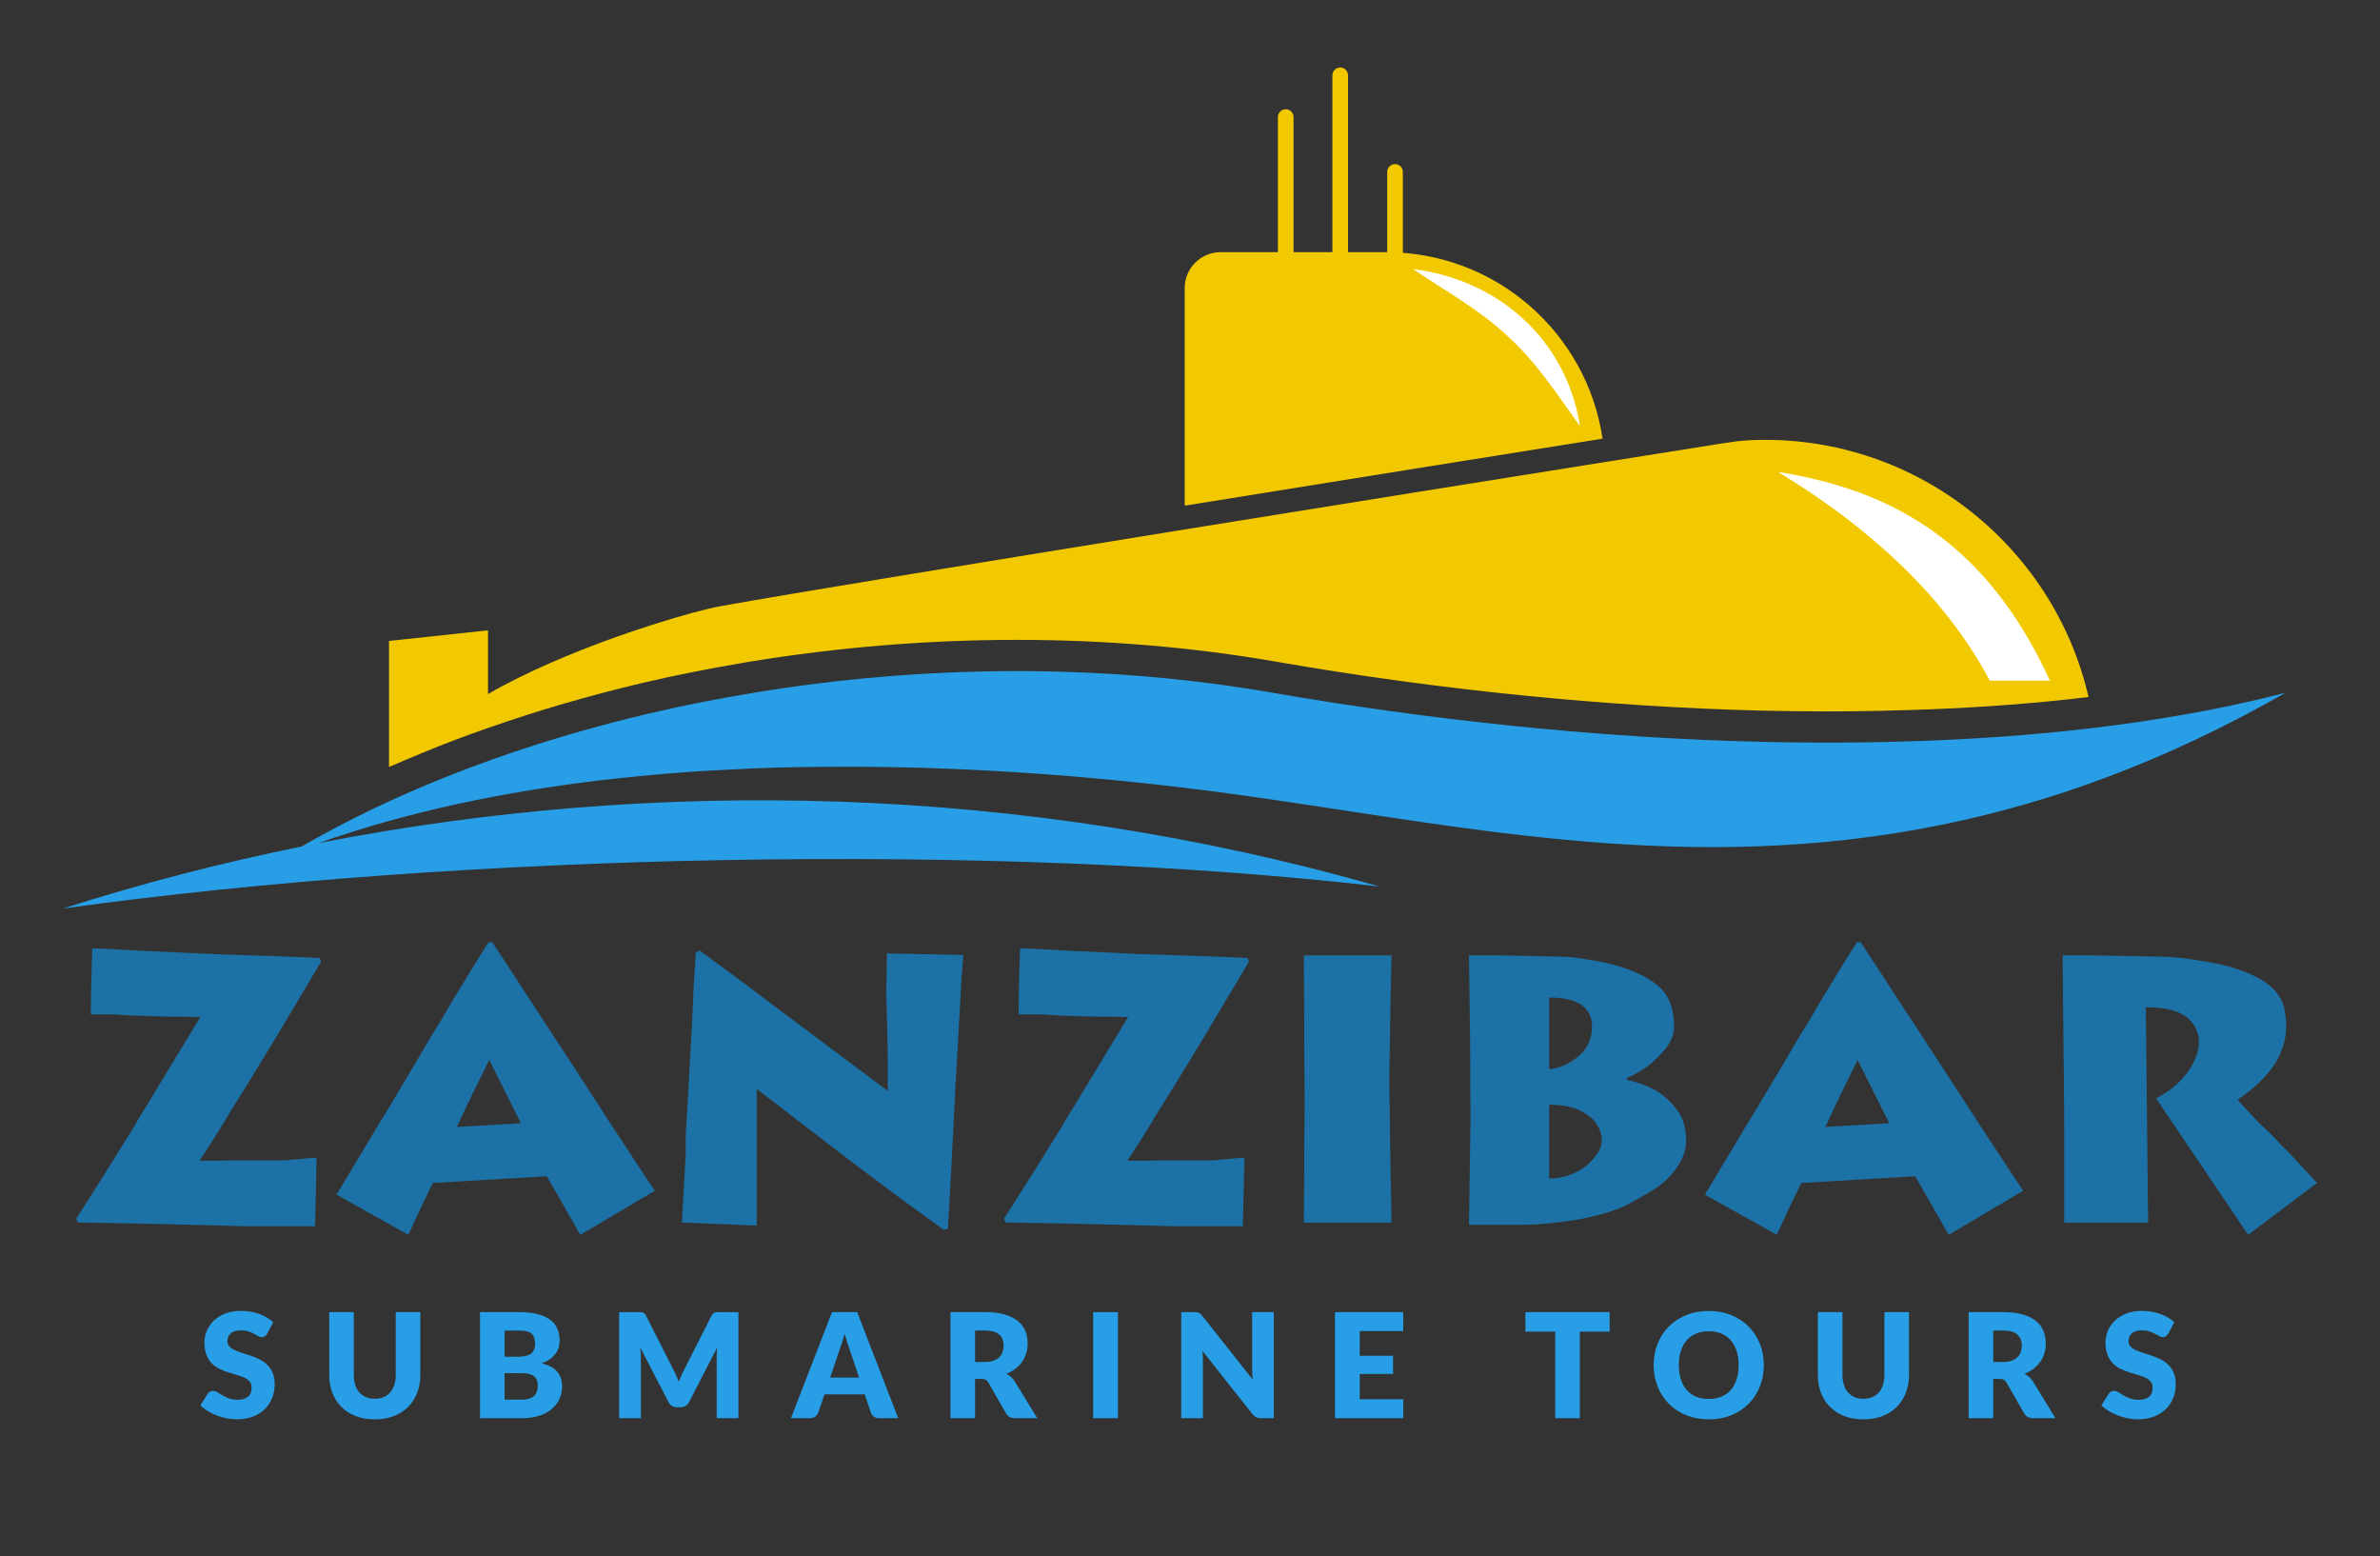 <?xml version="1.0" encoding="UTF-8"?>
<svg xmlns="http://www.w3.org/2000/svg" id="Layer_1" data-name="Layer 1" viewBox="0 0 1114.51 728.47">
  <rect x="0" y="0" width="1114.51" height="728.47" fill="#333333" stroke="none"/>
  <defs>
    <style>
      .cls-1 {
        fill: #279ee6;
      }

      .cls-2 {
        fill: #fff;
      }

      .cls-3 {
        fill: #f2c900;
      }

      .cls-4 {
        fill: #1c71a6;
      }
    </style>
  </defs>
  <g>
    <g>
      <path class="cls-4" d="M36.55,572.34l-.88-1.76,14.1-22.24,12.51-20.12,3.52-6,3.52-5.65,4.05-6.71,3.52-5.83,16.91-27.89-7.05-.18h-7.93l-17.09-.53-8.28-.53h-10.92c0-5.75,.09-11.48,.26-17.18,.18-5.7,.32-10.31,.44-13.83l13.92,.7,12.69,.71,12.86,.53,17.62,.88,27.84,.88,21.5,.88,.7,1.76-12.69,21.32-7.58,12.69-6.52,10.75-5.81,9.51-4.58,7.4-5.81,9.34c-2.7,4.58-5.37,8.93-8.02,13.04-2.64,4.11-4.61,7.17-5.9,9.16l17.27-.18h20.44c1.88,0,4.81-.2,8.81-.62,3.99-.41,6.75-.62,8.28-.62l-.7,32.07h-31.54l-40.7-1.06-38.76-.71Z"></path>
      <path class="cls-4" d="M157.59,559.29l15.5-25.86,4.41-7.39,4.23-6.86,6.17-10.38,5.99-10.03,7.22-12.31,6.34-10.38,4.41-7.56,4.93-8.09,5.46-8.97,6.52-10.38h1.76l7.05,10.76,10.92,16.75,21.32,32.62,16.91,26.1,8.81,13.4,11.1,16.75-34.89,20.63-15.68-27.44-53.38,3.17-2.64,5.45-2.82,5.81-3.17,6.86-2.82,6.16-33.65-18.82Zm56.38-31.7l29.95-1.76-14.8-29.6-3.17,6.34-3.17,6.52-3.88,7.93-4.93,10.57Z"></path>
      <path class="cls-4" d="M325.85,446.02l1.76-1.06,5.29,3.88,6.69,4.93,5.99,4.4,5.64,4.23,11.45,8.63,10.39,7.75,19.03,14.27,23.61,17.62v-15.33l-.18-12.16-.53-17.79,.35-19.03,35.77,.71-.88,11.1-.53,10.22-.53,9.16-.88,15.68-.88,15.33-1.94,38.41-1.59,28.19-1.76,.7-20.44-14.8-20.26-15.15-24.84-19.03-22.2-17.09v63.96l-35.06-1.41,1.06-19.38,.71-12.51v-8.81l.53-9.34,.88-15.15,1.59-28.54,.7-16.21,1.06-16.38Z"></path>
      <path class="cls-4" d="M471.03,572.34l-.88-1.76,14.09-22.24,12.51-20.12,3.52-6,3.52-5.65,4.05-6.71,3.52-5.83,16.91-27.89-7.05-.18h-7.93l-17.09-.53-8.28-.53h-10.92c0-5.75,.09-11.48,.26-17.18,.18-5.7,.32-10.31,.44-13.83l13.92,.7,12.69,.71,12.86,.53,17.62,.88,27.84,.88,21.5,.88,.71,1.76-12.69,21.32-7.58,12.69-6.52,10.75-5.81,9.51-4.58,7.4-5.81,9.34c-2.7,4.58-5.37,8.93-8.02,13.04-2.64,4.11-4.61,7.17-5.9,9.16l17.27-.18h20.44c1.88,0,4.82-.2,8.81-.62,3.99-.41,6.75-.62,8.28-.62l-.71,32.07h-31.54l-40.7-1.06-38.76-.71Z"></path>
      <path class="cls-4" d="M610.57,447.25h41.05l-.53,25.16-.53,33.25,.53,37.48,.53,29.21h-41.05l.35-56.3-.35-68.79Z"></path>
      <path class="cls-4" d="M789.57,533.76c0,2.47-.38,4.73-1.15,6.78-.77,2.06-1.91,4.2-3.44,6.43-2.94,3.99-6.17,7.11-9.69,9.34-1.18,.82-3.41,2.17-6.7,4.05-2.47,1.41-4.84,2.7-7.14,3.88-2.29,1.18-5.37,2.35-9.25,3.52-3.88,1.18-8.28,2.23-13.21,3.17-10.46,1.64-19.2,2.47-26.25,2.47h-24.84l.7-48.73-.18-37.65-.53-39.76h15.15l23.79,.53c4.46,0,8.22,.18,11.28,.53,3.41,.59,6.25,1.06,8.55,1.41,2.29,.35,4.84,.88,7.66,1.59,2.82,.71,5.34,1.47,7.58,2.29,8.22,3.06,13.95,6.58,17.18,10.57,3.23,4,4.85,9.51,4.85,16.56,0,3.88-1.65,7.66-4.93,11.36-3.29,3.7-6.49,6.55-9.6,8.55-3.11,2-5.61,3.29-7.49,3.88v1.06c3.41,.59,7.16,1.85,11.28,3.79,4.11,1.94,7.87,4.96,11.28,9.07,3.41,4.11,5.11,9.22,5.11,15.33Zm-64.13-66.78v33.48c2.11,0,4.76-.7,7.93-2.11,3.41-1.76,6.28-3.99,8.63-6.7,2.35-3.29,3.52-6.93,3.52-10.92,0-9.16-6.7-13.74-20.09-13.74Zm0,50.21v34.53c4.82,0,9.4-1.17,13.74-3.52,3.41-1.88,6.11-4.29,8.1-7.22,1.88-2.35,2.82-4.76,2.82-7.22s-.77-4.87-2.29-7.22c-1.17-2.23-3.61-4.34-7.31-6.34-3.7-2-8.72-3-15.06-3Z"></path>
      <path class="cls-4" d="M798.38,559.29l15.5-25.86,4.41-7.39,4.23-6.86,6.17-10.38,5.99-10.03,7.22-12.31,6.34-10.38,4.4-7.56,4.93-8.09,5.46-8.97,6.52-10.38h1.76l7.05,10.76,10.92,16.75,21.32,32.62,16.91,26.1,8.81,13.4,11.1,16.75-34.88,20.63-15.68-27.44-53.38,3.17-2.64,5.45-2.82,5.81-3.17,6.86-2.82,6.16-33.65-18.82Zm56.38-31.7l29.95-1.76-14.8-29.6-3.17,6.34-3.17,6.52-3.88,7.93-4.93,10.57Z"></path>
      <path class="cls-4" d="M1052.79,578.11l-43.17-63.93c6.22-3.17,11.13-7.22,14.71-12.15,3.58-4.93,5.37-9.69,5.37-14.27s-2-8.63-5.99-11.8c-3.99-2.94-10.28-4.4-18.85-4.4l1.06,100.78h-39.29v-44.69c0-6.8-.12-20.26-.35-40.38-.24-20.12-.35-33.46-.35-40.03h8.81c4.58,0,9.6,.07,15.06,.2,5.46,.13,11.3,.24,17.53,.33,4.23,0,8.1,.15,11.63,.44,3.52,.29,9.37,1.17,17.53,2.64,8.16,1.47,15.36,3.9,21.58,7.31,6.22,3.41,10.04,7.87,11.45,13.38,.71,2.82,1.06,5.87,1.06,9.16,0,5.64-1.7,11.33-5.11,17.08-1.88,2.93-4.26,5.81-7.14,8.63-2.88,2.82-6.37,5.63-10.48,8.45l4.4,4.93,4.05,4.23,3.7,3.7,4.05,3.88,3.88,4.05,4.05,4.05,13.04,14.09-32.24,24.31Z"></path>
    </g>
    <g>
      <path class="cls-1" d="M125.11,624.35c-.34,.55-.7,.96-1.07,1.23s-.86,.41-1.45,.41c-.52,0-1.08-.17-1.69-.49-.6-.33-1.28-.7-2.04-1.11s-1.63-.78-2.61-1.11c-.98-.33-2.09-.49-3.34-.49-2.16,0-3.77,.46-4.82,1.38-1.06,.92-1.58,2.17-1.58,3.73,0,1,.32,1.83,.95,2.49,.64,.66,1.47,1.23,2.51,1.7,1.03,.48,2.21,.92,3.54,1.31,1.33,.4,2.69,.84,4.07,1.33,1.39,.49,2.74,1.06,4.07,1.72,1.33,.66,2.51,1.5,3.54,2.52s1.87,2.27,2.51,3.73c.64,1.47,.95,3.23,.95,5.3,0,2.3-.4,4.44-1.19,6.44-.79,2-1.95,3.74-3.46,5.23-1.51,1.49-3.38,2.66-5.59,3.51-2.22,.85-4.73,1.28-7.55,1.28-1.54,0-3.12-.16-4.72-.48-1.6-.32-3.15-.77-4.65-1.35s-2.91-1.27-4.23-2.06c-1.32-.79-2.47-1.68-3.44-2.66l3.41-5.39c.25-.41,.6-.74,1.06-.99,.45-.25,.94-.38,1.47-.38,.68,0,1.37,.22,2.06,.65,.69,.43,1.48,.91,2.35,1.43,.88,.52,1.88,1,3.02,1.43,1.14,.43,2.48,.65,4.02,.65,2.09,0,3.71-.46,4.87-1.38,1.16-.92,1.74-2.38,1.74-4.38,0-1.16-.32-2.1-.96-2.83-.64-.73-1.47-1.33-2.5-1.81s-2.21-.9-3.53-1.26c-1.32-.36-2.67-.77-4.06-1.21-1.39-.44-2.74-.99-4.06-1.64-1.32-.65-2.49-1.5-3.53-2.56s-1.87-2.37-2.5-3.95c-.64-1.58-.96-3.53-.96-5.85,0-1.86,.38-3.68,1.12-5.45s1.85-3.35,3.31-4.74,3.24-2.49,5.35-3.32c2.11-.83,4.53-1.24,7.26-1.24,1.52,0,3,.12,4.45,.36,1.44,.24,2.81,.59,4.11,1.06,1.29,.47,2.5,1.02,3.63,1.67s2.13,1.38,3.02,2.2l-2.86,5.35Z"></path>
      <path class="cls-1" d="M175.49,654.83c1.55,0,2.93-.26,4.14-.77,1.22-.51,2.24-1.24,3.08-2.2,.84-.95,1.48-2.12,1.93-3.49s.67-2.94,.67-4.69v-29.42h11.52v29.42c0,3.05-.49,5.84-1.48,8.39-.99,2.54-2.4,4.74-4.24,6.58s-4.08,3.27-6.71,4.29-5.6,1.53-8.9,1.53-6.29-.51-8.93-1.53c-2.64-1.02-4.87-2.45-6.71-4.29s-3.25-4.03-4.23-6.58c-.98-2.54-1.47-5.34-1.47-8.39v-29.42h11.52v29.38c0,1.75,.22,3.31,.67,4.69s1.08,2.54,1.93,3.51,1.87,1.7,3.08,2.22c1.21,.51,2.6,.77,4.14,.77Z"></path>
      <path class="cls-1" d="M224.78,663.93v-49.66h18.27c3.43,0,6.35,.32,8.76,.95,2.41,.64,4.37,1.53,5.9,2.69,1.52,1.16,2.63,2.57,3.32,4.23,.69,1.66,1.04,3.51,1.04,5.56,0,1.11-.16,2.19-.48,3.22-.32,1.03-.82,2.01-1.5,2.91-.68,.91-1.56,1.73-2.62,2.47s-2.35,1.38-3.85,1.93c3.27,.8,5.69,2.08,7.26,3.87,1.57,1.78,2.35,4.07,2.35,6.87,0,2.11-.41,4.08-1.23,5.9-.82,1.82-2.02,3.4-3.6,4.75s-3.53,2.41-5.85,3.17c-2.32,.76-4.96,1.14-7.94,1.14h-19.84Zm11.52-28.77h6c1.27,0,2.42-.09,3.44-.27,1.02-.18,1.89-.5,2.61-.95,.72-.45,1.26-1.08,1.64-1.87,.38-.8,.56-1.79,.56-3s-.15-2.16-.44-2.95-.75-1.42-1.36-1.89c-.61-.48-1.39-.82-2.33-1.02-.94-.21-2.06-.31-3.36-.31h-6.75v12.27Zm0,7.7v12.37h8.11c1.52,0,2.77-.19,3.73-.58,.97-.39,1.72-.89,2.27-1.5,.55-.61,.92-1.31,1.12-2.08,.21-.77,.31-1.56,.31-2.35,0-.91-.12-1.73-.36-2.45-.24-.73-.65-1.34-1.23-1.84-.58-.5-1.35-.89-2.3-1.16-.95-.27-2.16-.41-3.61-.41h-8.04Z"></path>
      <path class="cls-1" d="M316.65,643.92c.42,.93,.82,1.89,1.21,2.87,.39-1,.8-1.97,1.23-2.92,.43-.94,.87-1.86,1.33-2.75l12.75-25.11c.23-.43,.46-.77,.7-1.01s.51-.42,.8-.53c.29-.11,.63-.17,1-.17h10.11v49.63h-10.16v-28.56c0-1.39,.07-2.89,.2-4.5l-13.16,25.53c-.41,.8-.96,1.4-1.65,1.81-.69,.41-1.48,.61-2.37,.61h-1.57c-.89,0-1.68-.21-2.37-.61-.69-.41-1.24-1.01-1.65-1.81l-13.22-25.56c.09,.8,.16,1.58,.2,2.37,.04,.78,.07,1.51,.07,2.16v28.56h-10.16v-49.63h10.11c.38,0,.71,.06,1.01,.17,.29,.11,.56,.29,.8,.53,.24,.24,.47,.57,.7,1.01l12.78,25.21c.45,.87,.89,1.76,1.31,2.7Z"></path>
      <path class="cls-1" d="M420.63,663.93h-8.93c-1,0-1.82-.23-2.47-.7-.65-.46-1.1-1.06-1.35-1.79l-2.93-8.66h-18.88l-2.93,8.66c-.23,.64-.67,1.21-1.33,1.72-.66,.51-1.47,.77-2.42,.77h-9l19.22-49.66h11.79l19.22,49.66Zm-31.9-18.99h13.57l-4.57-13.6c-.3-.86-.64-1.88-1.04-3.05s-.79-2.44-1.18-3.8c-.36,1.39-.74,2.67-1.12,3.85s-.75,2.2-1.09,3.07l-4.57,13.53Z"></path>
      <path class="cls-1" d="M456.62,645.55v18.37h-11.52v-49.66h16.16c3.59,0,6.65,.37,9.19,1.11,2.53,.74,4.6,1.77,6.2,3.08,1.6,1.32,2.77,2.88,3.49,4.67s1.09,3.75,1.09,5.86c0,1.61-.22,3.14-.65,4.57s-1.07,2.76-1.93,3.97c-.85,1.22-1.9,2.3-3.14,3.26-1.24,.95-2.67,1.74-4.28,2.35,.77,.39,1.49,.86,2.17,1.43,.67,.57,1.25,1.26,1.75,2.08l10.57,17.28h-10.43c-1.93,0-3.32-.73-4.16-2.18l-8.25-14.42c-.36-.64-.79-1.09-1.28-1.36s-1.18-.41-2.06-.41h-2.93Zm0-7.94h4.64c1.57,0,2.9-.2,4-.6,1.1-.4,2-.95,2.71-1.65s1.21-1.53,1.53-2.47c.32-.94,.48-1.96,.48-3.05,0-2.18-.71-3.89-2.13-5.11-1.42-1.23-3.62-1.84-6.6-1.84h-4.64v14.72Z"></path>
      <path class="cls-1" d="M523.5,663.93h-11.59v-49.66h11.59v49.66Z"></path>
      <path class="cls-1" d="M560.48,614.33c.34,.05,.65,.13,.92,.26s.53,.3,.78,.53c.25,.23,.53,.53,.85,.92l23.59,29.82c-.09-.95-.16-1.88-.2-2.78-.05-.9-.07-1.74-.07-2.54v-26.28h10.16v49.66h-6c-.89,0-1.64-.14-2.25-.41s-1.21-.77-1.77-1.5l-23.42-29.59c.07,.86,.12,1.71,.17,2.54,.04,.83,.07,1.61,.07,2.33v26.62h-10.16v-49.66h6.07c.5,0,.92,.02,1.26,.07Z"></path>
      <path class="cls-1" d="M657.11,614.26v8.86h-20.38v11.59h15.61v8.52h-15.61v11.83h20.38v8.86h-31.97v-49.66h31.97Z"></path>
      <path class="cls-1" d="M753.78,614.26v9.13h-13.97v40.53h-11.52v-40.53h-13.97v-9.13h39.47Z"></path>
      <path class="cls-1" d="M825.97,639.08c0,3.59-.62,6.93-1.86,10.02-1.24,3.09-2.98,5.78-5.23,8.06-2.25,2.28-4.96,4.07-8.13,5.37s-6.69,1.94-10.55,1.94-7.38-.65-10.57-1.94-5.9-3.08-8.16-5.37c-2.26-2.28-4.01-4.97-5.25-8.06-1.24-3.09-1.86-6.43-1.86-10.02s.62-6.93,1.86-10.02c1.24-3.09,2.99-5.77,5.25-8.04,2.26-2.27,4.98-4.06,8.16-5.35s6.7-1.94,10.57-1.94,7.38,.65,10.55,1.96,5.88,3.1,8.13,5.37c2.25,2.27,3.99,4.95,5.23,8.04,1.24,3.09,1.86,6.42,1.86,9.99Zm-11.79,0c0-2.45-.32-4.66-.96-6.63-.64-1.96-1.55-3.63-2.74-4.99-1.19-1.36-2.65-2.41-4.38-3.14-1.73-.73-3.69-1.09-5.9-1.09s-4.21,.36-5.95,1.09c-1.74,.73-3.2,1.77-4.4,3.14-1.19,1.36-2.11,3.03-2.74,4.99-.64,1.97-.96,4.18-.96,6.63s.32,4.7,.96,6.66c.64,1.97,1.55,3.63,2.74,4.99,1.19,1.36,2.66,2.4,4.4,3.12s3.72,1.07,5.95,1.07,4.17-.36,5.9-1.07c1.73-.72,3.19-1.75,4.38-3.12,1.19-1.36,2.11-3.03,2.74-4.99,.64-1.96,.96-4.19,.96-6.66Z"></path>
      <path class="cls-1" d="M872.6,654.83c1.54,0,2.92-.26,4.14-.77,1.22-.51,2.24-1.24,3.08-2.2,.84-.95,1.48-2.12,1.93-3.49s.67-2.94,.67-4.69v-29.42h11.52v29.42c0,3.05-.49,5.84-1.48,8.39s-2.4,4.74-4.24,6.58c-1.84,1.84-4.08,3.27-6.71,4.29s-5.6,1.53-8.9,1.53-6.29-.51-8.93-1.53-4.87-2.45-6.71-4.29-3.25-4.03-4.23-6.58c-.98-2.54-1.47-5.34-1.47-8.39v-29.42h11.52v29.38c0,1.75,.22,3.31,.66,4.69s1.08,2.54,1.93,3.51,1.87,1.7,3.08,2.22c1.22,.51,2.6,.77,4.14,.77Z"></path>
      <path class="cls-1" d="M933.4,645.55v18.37h-11.52v-49.66h16.16c3.59,0,6.65,.37,9.19,1.11,2.53,.74,4.6,1.77,6.2,3.08,1.6,1.32,2.77,2.88,3.49,4.67,.73,1.79,1.09,3.75,1.09,5.86,0,1.61-.22,3.14-.65,4.57-.43,1.43-1.07,2.76-1.93,3.97-.85,1.22-1.9,2.3-3.14,3.26-1.24,.95-2.66,1.74-4.28,2.35,.77,.39,1.49,.86,2.16,1.43,.67,.57,1.26,1.26,1.76,2.08l10.57,17.28h-10.43c-1.93,0-3.32-.73-4.16-2.18l-8.25-14.42c-.36-.64-.79-1.09-1.28-1.36-.49-.27-1.18-.41-2.06-.41h-2.93Zm0-7.94h4.64c1.57,0,2.9-.2,4-.6,1.1-.4,2-.95,2.71-1.65,.7-.7,1.22-1.53,1.53-2.47,.32-.94,.48-1.96,.48-3.05,0-2.18-.71-3.89-2.13-5.11-1.42-1.23-3.62-1.84-6.59-1.84h-4.64v14.72Z"></path>
      <path class="cls-1" d="M1015.34,624.35c-.34,.55-.7,.96-1.07,1.23s-.86,.41-1.45,.41c-.52,0-1.09-.17-1.69-.49-.6-.33-1.28-.7-2.04-1.11-.76-.41-1.63-.78-2.61-1.11-.98-.33-2.09-.49-3.34-.49-2.16,0-3.77,.46-4.82,1.38-1.06,.92-1.58,2.17-1.58,3.73,0,1,.32,1.83,.95,2.49,.64,.66,1.47,1.23,2.5,1.7,1.03,.48,2.22,.92,3.54,1.31,1.33,.4,2.69,.84,4.07,1.33,1.39,.49,2.74,1.06,4.07,1.72s2.51,1.5,3.54,2.52,1.87,2.27,2.5,3.73c.64,1.47,.96,3.23,.96,5.3,0,2.3-.4,4.44-1.19,6.44-.8,2-1.95,3.74-3.46,5.23-1.51,1.49-3.37,2.66-5.59,3.51-2.21,.85-4.73,1.28-7.55,1.28-1.54,0-3.12-.16-4.72-.48-1.6-.32-3.15-.77-4.65-1.35s-2.91-1.27-4.23-2.06c-1.32-.79-2.47-1.68-3.44-2.66l3.41-5.39c.25-.41,.6-.74,1.06-.99,.45-.25,.94-.38,1.47-.38,.68,0,1.37,.22,2.06,.65,.69,.43,1.48,.91,2.35,1.43,.87,.52,1.88,1,3.02,1.43,1.14,.43,2.48,.65,4.02,.65,2.09,0,3.72-.46,4.87-1.38,1.16-.92,1.74-2.38,1.74-4.38,0-1.16-.32-2.1-.95-2.83s-1.47-1.33-2.5-1.81c-1.03-.48-2.21-.9-3.53-1.26-1.32-.36-2.67-.77-4.06-1.21-1.39-.44-2.74-.99-4.06-1.64-1.32-.65-2.49-1.5-3.53-2.56-1.03-1.06-1.87-2.37-2.5-3.95-.64-1.58-.96-3.53-.96-5.85,0-1.86,.38-3.68,1.12-5.45s1.85-3.35,3.31-4.74c1.45-1.39,3.24-2.49,5.35-3.32,2.11-.83,4.53-1.24,7.26-1.24,1.52,0,3,.12,4.45,.36,1.44,.24,2.81,.59,4.11,1.06,1.29,.47,2.5,1.02,3.63,1.67s2.13,1.38,3.02,2.2l-2.86,5.35Z"></path>
    </g>
  </g>
  <g>
    <path class="cls-3" d="M819.12,206.11c-4.24,.22-8.41,.8-12.58,1.46-9.58,1.54-29.47,4.68-56.08,8.92-50.01,7.97-123.65,19.74-195.67,31.37-93.52,15.14-184.41,29.98-217.68,35.98-11.04,1.97-46.5,12.14-79.26,26.47-10.38,4.53-20.4,9.43-29.32,14.62v-29.83l-46.36,4.97v59.01c5.04-2.19,10.16-4.39,15.36-6.51,10.09-4.17,20.4-8.12,31-11.77,23.11-8.12,47.31-15.14,72.24-21.06,15.79-3.73,32.68-7.02,50.16-9.94,41.46-6.8,83.58-10.24,125.26-10.24s82.7,3.44,121.97,10.31c75.68,13.16,153.99,20.99,226.46,22.81,10.38,.22,20.77,.37,31.08,.37,16.09,0,32.1-.37,47.53-.95,26.18-1.02,51.11-2.92,74.8-5.78-16.53-71.73-82.7-123.87-158.89-120.21Z"></path>
    <path class="cls-3" d="M750.45,205.36c-50.01,7.97-123.65,19.74-195.67,31.37v-101.93c0-9.21,7.53-16.74,16.74-16.74h77.58c51.48,0,94.03,37.88,101.35,87.31Z"></path>
    <path class="cls-1" d="M1070.4,324.26c-57.12,32.6-110.87,51.78-162.17,62.07-115.65,23.33-218.5,1.49-318.6-12.89-46.12-6.68-120.84-15.24-203.49-14.45-14.85,.07-29.94,.47-45.18,1.33-13.91,.63-27.89,1.65-41.96,3.07-45.49,4.4-91.06,12.49-133.88,26-5.38,1.68-10.71,3.46-15.96,5.32,157.12-30.68,328.36-27.84,496.92,20.33-180.56-20.83-429.38-15.7-616.61,10.29,36.23-11.55,73.57-21.29,111.76-29.04,2.52-1.46,5.06-2.89,7.63-4.31,43.76-24.27,96.95-44.31,155.25-57.98,16.03-3.77,32.45-6.99,49.19-9.74,77.31-12.73,161.06-14.14,242.3,0,72.84,12.65,151.56,21.13,228.64,23.02,26.79,.63,53.43,.47,79.51-.55,59.56-2.36,116.44-9.43,166.65-22.47Z"></path>
    <g>
      <path class="cls-3" d="M627.6,31.61c-2.02,0-3.66,1.64-3.66,3.66v120.42c0,2.02,1.64,3.66,3.66,3.66s3.66-1.64,3.66-3.66V35.26c0-2.02-1.64-3.66-3.66-3.66Z"></path>
      <path class="cls-3" d="M602.08,51.16c-2.02,0-3.66,1.64-3.66,3.66v120.42c0,2.02,1.64,3.66,3.66,3.66s3.66-1.64,3.66-3.66V54.81c0-2.02-1.64-3.66-3.66-3.66Z"></path>
      <path class="cls-3" d="M653.27,76.83c-2.02,0-3.66,1.64-3.66,3.66v120.42c0,2.02,1.64,3.66,3.66,3.66s3.66-1.64,3.66-3.66V80.48c0-2.02-1.64-3.66-3.66-3.66Z"></path>
    </g>
    <path class="cls-2" d="M959.95,318.66h-28.14c-12.07-22.67-29.1-43.6-51.07-62.8-14.07-12.42-30.05-23.97-48.12-34.92,6.95,1.04,13.72,2.52,20.41,4.17,42.56,10.94,80.43,35.61,106.92,93.55Z"></path>
    <path class="cls-2" d="M739.88,199.48c-10.75-14.98-20.42-29.92-33.89-42.13-13.23-12.46-29.03-21.01-44.28-31.38,2.37,.29,4.72,.67,7.04,1.13,37.07,7.28,65.24,34.75,71.13,72.38h0Z"></path>
  </g>
</svg>
